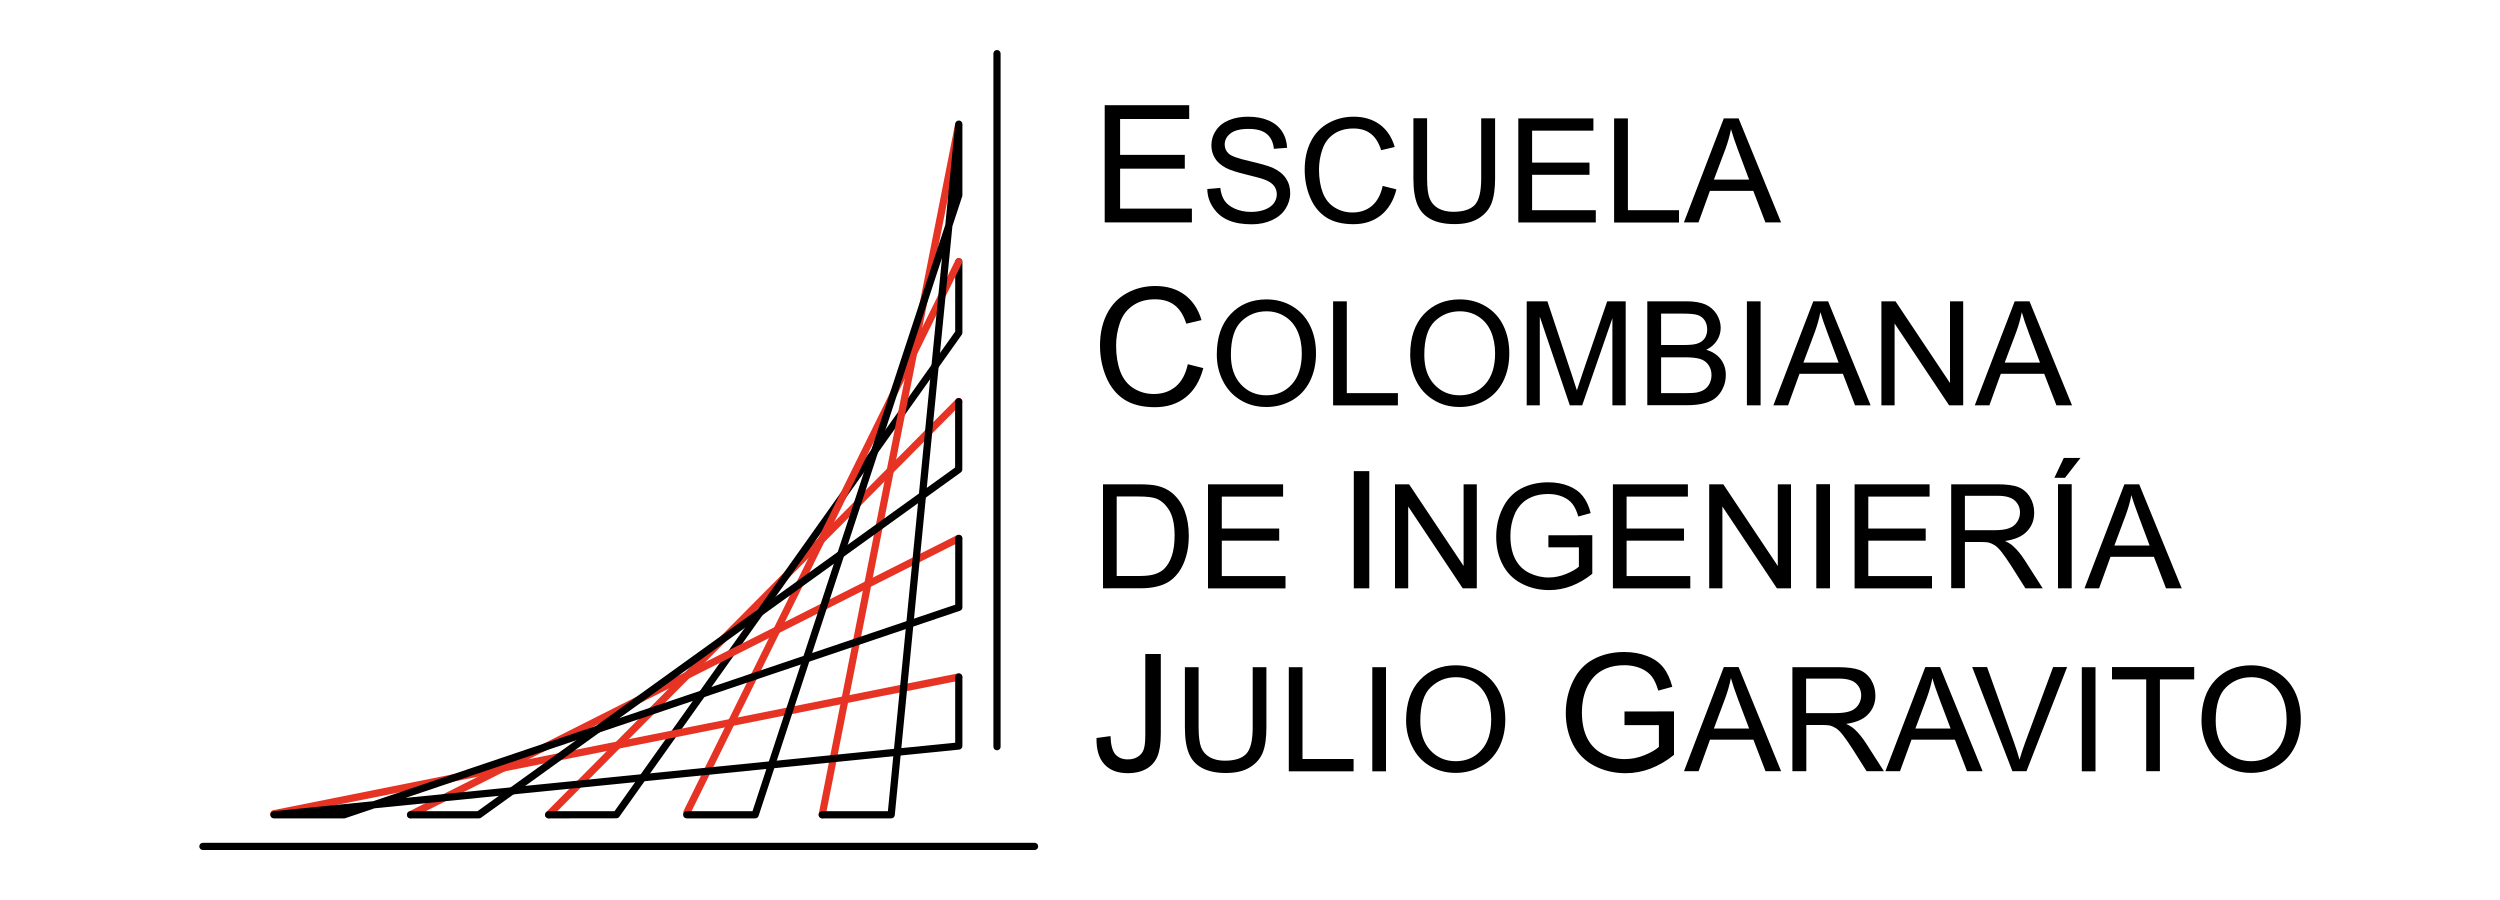 <?xml version="1.0" encoding="utf-8"?>
<!-- Generator: Adobe Illustrator 28.0.0, SVG Export Plug-In . SVG Version: 6.00 Build 0)  -->
<svg version="1.1" id="Capa_1" xmlns="http://www.w3.org/2000/svg" xmlns:xlink="http://www.w3.org/1999/xlink" x="0px" y="0px"
	 viewBox="0 0 250 90" style="enable-background:new 0 0 250 90;" xml:space="preserve">
<style type="text/css">
	.st0{fill:#E63323;}
</style>
<g>
	<path d="M110.47,22.24V10.52h8.45v1.38h-6.91v3.59h6.47v1.38h-6.47v3.99h7.18v1.38H110.47z M120.73,18.9l1.3-0.11
		c0.06,0.52,0.2,0.95,0.43,1.28c0.23,0.34,0.58,0.6,1.05,0.81c0.47,0.2,1,0.31,1.59,0.31c0.53,0,0.99-0.08,1.39-0.23
		c0.4-0.16,0.7-0.37,0.9-0.64c0.19-0.27,0.29-0.57,0.29-0.89c0-0.33-0.1-0.61-0.29-0.86c-0.19-0.24-0.5-0.45-0.93-0.61
		c-0.28-0.11-0.9-0.28-1.85-0.51c-0.95-0.23-1.62-0.45-2-0.65c-0.49-0.26-0.87-0.58-1.11-0.97c-0.24-0.39-0.36-0.82-0.36-1.3
		c0-0.52,0.14-1.01,0.45-1.47c0.29-0.46,0.73-0.8,1.3-1.04c0.58-0.24,1.21-0.35,1.91-0.35c0.77,0,1.45,0.12,2.04,0.37
		c0.59,0.25,1.04,0.61,1.36,1.1c0.32,0.48,0.48,1.03,0.51,1.64l-1.32,0.1c-0.07-0.66-0.31-1.16-0.72-1.49
		c-0.41-0.34-1.01-0.5-1.81-0.5c-0.83,0-1.44,0.15-1.82,0.46c-0.38,0.3-0.57,0.67-0.57,1.1c0,0.38,0.14,0.68,0.41,0.92
		c0.26,0.24,0.95,0.49,2.07,0.74c1.11,0.26,1.88,0.48,2.3,0.66c0.61,0.28,1.05,0.63,1.34,1.06c0.29,0.43,0.43,0.92,0.43,1.48
		c0,0.55-0.16,1.08-0.47,1.57c-0.31,0.49-0.77,0.87-1.36,1.14c-0.59,0.27-1.26,0.41-2,0.41c-0.94,0-1.73-0.13-2.36-0.41
		c-0.64-0.27-1.13-0.69-1.5-1.24C120.94,20.22,120.74,19.59,120.73,18.9 M138.27,18.59l1.37,0.35c-0.28,1.13-0.81,1.99-1.55,2.59
		c-0.75,0.59-1.66,0.89-2.74,0.89c-1.12,0-2.03-0.23-2.73-0.68c-0.7-0.46-1.24-1.12-1.6-1.98c-0.37-0.87-0.55-1.8-0.55-2.79
		c0-1.08,0.21-2.03,0.62-2.83c0.41-0.81,1-1.42,1.77-1.84c0.76-0.42,1.6-0.63,2.51-0.63c1.04,0,1.91,0.27,2.62,0.79
		c0.71,0.53,1.2,1.27,1.48,2.24l-1.35,0.32c-0.25-0.76-0.59-1.31-1.05-1.65c-0.45-0.35-1.03-0.52-1.72-0.52c-0.8,0-1.46,0.19-2,0.57
		c-0.54,0.39-0.91,0.9-1.12,1.55c-0.22,0.64-0.33,1.31-0.33,1.99c0,0.89,0.13,1.66,0.38,2.32c0.26,0.66,0.66,1.15,1.2,1.48
		c0.54,0.33,1.13,0.49,1.77,0.49c0.77,0,1.42-0.22,1.95-0.67C137.72,20.13,138.08,19.47,138.27,18.59 M148.14,11.83h1.37v6.01
		c0,1.04-0.12,1.87-0.36,2.49c-0.24,0.62-0.66,1.11-1.28,1.5c-0.62,0.39-1.42,0.58-2.42,0.58c-0.97,0-1.77-0.17-2.39-0.5
		c-0.62-0.33-1.06-0.82-1.32-1.46c-0.27-0.64-0.4-1.5-0.4-2.61v-6.01h1.37v6.01c0,0.9,0.08,1.57,0.25,2
		c0.17,0.43,0.46,0.76,0.86,0.99c0.41,0.23,0.91,0.35,1.5,0.35c1.01,0,1.73-0.23,2.16-0.69c0.43-0.46,0.64-1.34,0.64-2.65V11.83z
		 M151.83,22.24v-10.4h7.51v1.23h-6.13v3.19h5.74v1.22h-5.74v3.54h6.37v1.23H151.83z M161.41,22.24v-10.4h1.38v9.18h5.11v1.23
		H161.41z M168.39,22.24l3.99-10.4h1.48l4.25,10.4h-1.57l-1.21-3.15h-4.34l-1.14,3.15H168.39z M171.39,17.96h3.52l-1.08-2.88
		c-0.33-0.87-0.57-1.59-0.73-2.16c-0.13,0.67-0.32,1.33-0.56,1.99L171.39,17.96z M118.78,36.42l1.55,0.39
		c-0.33,1.27-0.91,2.24-1.75,2.91c-0.84,0.67-1.87,1-3.09,1c-1.26,0-2.28-0.26-3.07-0.77c-0.79-0.52-1.39-1.26-1.8-2.24
		c-0.41-0.98-0.62-2.03-0.62-3.14c0-1.22,0.23-2.28,0.7-3.19c0.46-0.91,1.12-1.6,1.99-2.07c0.85-0.47,1.8-0.71,2.84-0.71
		c1.17,0,2.15,0.3,2.95,0.89c0.8,0.6,1.35,1.44,1.67,2.52l-1.52,0.36c-0.27-0.85-0.66-1.47-1.18-1.86
		c-0.51-0.39-1.16-0.58-1.95-0.58c-0.9,0-1.65,0.22-2.25,0.65c-0.61,0.43-1.03,1.01-1.27,1.74c-0.25,0.73-0.37,1.48-0.37,2.25
		c0,1,0.15,1.87,0.43,2.61c0.29,0.74,0.74,1.3,1.35,1.67c0.61,0.37,1.27,0.55,1.99,0.55c0.87,0,1.6-0.25,2.2-0.75
		C118.16,38.16,118.57,37.41,118.78,36.42 M121.68,35.47c0-1.73,0.46-3.08,1.39-4.06c0.92-0.98,2.12-1.47,3.58-1.47
		c0.96,0,1.82,0.23,2.59,0.69c0.77,0.46,1.35,1.1,1.76,1.92c0.4,0.82,0.6,1.75,0.6,2.79c0,1.06-0.21,2-0.63,2.83
		c-0.43,0.83-1.03,1.46-1.81,1.89c-0.78,0.43-1.62,0.64-2.52,0.64c-0.98,0-1.85-0.23-2.62-0.71c-0.77-0.47-1.35-1.12-1.75-1.94
		C121.87,37.25,121.68,36.38,121.68,35.47 M123.09,35.49c0,1.26,0.34,2.24,1.01,2.96c0.67,0.72,1.52,1.08,2.53,1.08
		c1.04,0,1.88-0.36,2.55-1.09c0.66-0.73,1-1.76,1-3.1c0-0.84-0.14-1.58-0.43-2.22c-0.28-0.63-0.7-1.12-1.25-1.47
		c-0.55-0.35-1.17-0.52-1.85-0.52c-0.98,0-1.81,0.33-2.51,1C123.44,32.8,123.09,33.92,123.09,35.49 M133.31,40.53v-10.4h1.37v9.18
		h5.11v1.23H133.31z M141.02,35.47c0-1.73,0.46-3.08,1.38-4.06c0.93-0.98,2.12-1.47,3.58-1.47c0.96,0,1.82,0.23,2.59,0.69
		c0.77,0.46,1.36,1.1,1.76,1.92c0.4,0.82,0.6,1.75,0.6,2.79c0,1.06-0.21,2-0.63,2.83c-0.43,0.83-1.03,1.46-1.81,1.89
		c-0.78,0.43-1.62,0.64-2.52,0.64c-0.98,0-1.85-0.23-2.62-0.71c-0.77-0.47-1.35-1.12-1.75-1.94
		C141.21,37.25,141.02,36.38,141.02,35.47 M142.43,35.49c0,1.26,0.33,2.24,1,2.96c0.67,0.72,1.52,1.08,2.53,1.08
		c1.04,0,1.88-0.36,2.55-1.09c0.66-0.73,1-1.76,1-3.1c0-0.84-0.15-1.58-0.43-2.22c-0.28-0.63-0.7-1.12-1.25-1.47
		c-0.55-0.35-1.17-0.52-1.85-0.52c-0.97,0-1.81,0.33-2.51,1C142.78,32.8,142.43,33.92,142.43,35.49 M152.67,40.53v-10.4h2.07
		l2.45,7.37c0.23,0.68,0.4,1.2,0.5,1.54c0.12-0.38,0.3-0.94,0.55-1.67l2.48-7.24h1.85v10.4h-1.33v-8.71l-3.02,8.71h-1.24l-3-8.86
		v8.86H152.67z M164.73,40.53v-10.4h3.89c0.79,0,1.43,0.11,1.91,0.31c0.48,0.21,0.85,0.54,1.13,0.97c0.27,0.44,0.41,0.89,0.41,1.37
		c0,0.44-0.12,0.86-0.36,1.25c-0.24,0.39-0.6,0.71-1.09,0.95c0.63,0.18,1.11,0.5,1.45,0.94c0.34,0.45,0.51,0.97,0.51,1.58
		c0,0.49-0.1,0.94-0.31,1.36c-0.2,0.42-0.46,0.74-0.76,0.97c-0.3,0.23-0.68,0.4-1.14,0.51c-0.45,0.12-1.01,0.18-1.68,0.18H164.73z
		 M166.1,34.5h2.25c0.61,0,1.04-0.04,1.31-0.12c0.35-0.1,0.61-0.28,0.79-0.52c0.17-0.24,0.27-0.54,0.27-0.91
		c0-0.34-0.08-0.65-0.25-0.91c-0.17-0.26-0.41-0.44-0.71-0.54c-0.31-0.1-0.83-0.14-1.58-0.14h-2.07V34.5z M166.1,39.31h2.58
		c0.45,0,0.76-0.02,0.94-0.05c0.31-0.06,0.58-0.15,0.79-0.29c0.21-0.13,0.39-0.32,0.53-0.58c0.13-0.25,0.21-0.54,0.21-0.88
		c0-0.39-0.1-0.72-0.3-1.01c-0.2-0.29-0.47-0.49-0.82-0.6c-0.35-0.11-0.86-0.17-1.52-0.17h-2.4V39.31z M174.69,30.13h1.37v10.4
		h-1.37V30.13z M177.34,40.53l3.99-10.4h1.48l4.25,10.4h-1.56l-1.21-3.15h-4.34l-1.14,3.15H177.34z M180.34,36.26h3.52l-1.08-2.88
		c-0.33-0.87-0.57-1.59-0.74-2.16c-0.13,0.67-0.32,1.33-0.56,1.99L180.34,36.26z M188.14,40.53v-10.4h1.41L195,38.3v-8.17h1.32v10.4
		h-1.41l-5.45-8.18v8.18H188.14z M197.48,40.53l3.99-10.4h1.48l4.25,10.4h-1.56l-1.22-3.15h-4.34l-1.14,3.15H197.48z M200.47,36.26
		H204l-1.09-2.88c-0.33-0.87-0.57-1.59-0.73-2.16c-0.13,0.67-0.32,1.33-0.56,1.99L200.47,36.26z M110.3,58.83v-10.4h3.57
		c0.81,0,1.42,0.05,1.85,0.15c0.6,0.14,1.1,0.39,1.52,0.74c0.54,0.47,0.96,1.06,1.23,1.78c0.27,0.72,0.41,1.55,0.41,2.47
		c0,0.79-0.09,1.49-0.28,2.1c-0.18,0.61-0.42,1.12-0.71,1.52c-0.29,0.4-0.6,0.71-0.95,0.94c-0.34,0.23-0.75,0.4-1.24,0.52
		c-0.48,0.12-1.04,0.18-1.66,0.18H110.3z M111.67,57.6h2.22c0.69,0,1.23-0.06,1.61-0.19c0.39-0.13,0.7-0.31,0.93-0.54
		c0.33-0.33,0.58-0.76,0.76-1.31c0.18-0.55,0.27-1.22,0.27-2.01c0-1.09-0.18-1.92-0.53-2.51c-0.36-0.59-0.79-0.98-1.3-1.18
		c-0.37-0.14-0.96-0.21-1.78-0.21h-2.18V57.6z M120.8,58.83v-10.4h7.51v1.23h-6.13v3.19h5.74v1.22h-5.74v3.54h6.37v1.23H120.8z
		 M135.38,47.11h1.55v11.72h-1.55V47.11z M139.5,58.83v-10.4h1.41l5.45,8.17v-8.17h1.32v10.4h-1.41l-5.45-8.18v8.18H139.5z
		 M154.84,54.75v-1.22l4.39-0.01v3.86c-0.67,0.54-1.37,0.94-2.09,1.22c-0.72,0.27-1.45,0.41-2.21,0.41c-1.02,0-1.95-0.22-2.78-0.66
		c-0.83-0.43-1.46-1.07-1.89-1.9c-0.43-0.83-0.64-1.75-0.64-2.78c0-1.01,0.21-1.96,0.64-2.84c0.42-0.88,1.03-1.53,1.82-1.96
		c0.79-0.42,1.71-0.64,2.74-0.64c0.75,0,1.43,0.12,2.03,0.36c0.61,0.24,1.08,0.58,1.43,1.02c0.35,0.44,0.61,1,0.79,1.7l-1.24,0.34
		c-0.15-0.53-0.35-0.95-0.58-1.25c-0.23-0.3-0.56-0.55-0.99-0.73c-0.43-0.18-0.9-0.27-1.43-0.27c-0.63,0-1.17,0.1-1.63,0.29
		c-0.46,0.19-0.82,0.44-1.11,0.76c-0.28,0.31-0.5,0.65-0.65,1.03c-0.26,0.64-0.4,1.34-0.4,2.09c0,0.93,0.16,1.7,0.48,2.33
		c0.32,0.62,0.79,1.09,1.4,1.39c0.61,0.3,1.25,0.46,1.94,0.46c0.6,0,1.17-0.12,1.74-0.35c0.57-0.23,0.99-0.47,1.29-0.73v-1.94
		H154.84z M161.29,58.83v-10.4h7.5v1.23h-6.13v3.19h5.74v1.22h-5.74v3.54h6.37v1.23H161.29z M170.92,58.83v-10.4h1.41l5.45,8.17
		v-8.17h1.32v10.4h-1.41l-5.45-8.18v8.18H170.92z M181.63,48.42h1.37v10.41h-1.37V48.42z M185.46,58.83v-10.4h7.5v1.23h-6.13v3.19
		h5.74v1.22h-5.74v3.54h6.37v1.23H185.46z M195.12,58.83v-10.4h4.6c0.92,0,1.63,0.09,2.11,0.28c0.48,0.19,0.87,0.52,1.16,0.99
		c0.29,0.48,0.43,1,0.43,1.57c0,0.74-0.24,1.36-0.72,1.86c-0.47,0.51-1.21,0.83-2.2,0.97c0.36,0.17,0.64,0.35,0.82,0.52
		c0.41,0.37,0.78,0.83,1.14,1.38l1.81,2.83h-1.73l-1.37-2.17c-0.4-0.62-0.73-1.1-0.99-1.43c-0.26-0.33-0.49-0.57-0.7-0.7
		c-0.2-0.13-0.41-0.22-0.63-0.28c-0.16-0.03-0.41-0.05-0.77-0.05h-1.59v4.62H195.12z M196.49,53.02h2.95c0.63,0,1.12-0.06,1.47-0.2
		c0.36-0.13,0.62-0.34,0.81-0.63c0.18-0.29,0.28-0.6,0.28-0.93c0-0.49-0.18-0.9-0.53-1.21c-0.36-0.32-0.92-0.47-1.69-0.47h-3.29
		V53.02z M205.8,48.42h1.37v10.41h-1.37V48.42z M205.44,47.78l0.94-1.99h1.67l-1.55,1.99H205.44z M208.45,58.83l3.99-10.4h1.48
		l4.25,10.4h-1.57l-1.21-3.15h-4.34l-1.14,3.15H208.45z M211.44,54.55h3.52l-1.08-2.88c-0.33-0.88-0.58-1.59-0.74-2.16
		c-0.13,0.67-0.32,1.33-0.56,1.99L211.44,54.55z M109.65,73.8l1.4-0.19c0.03,0.9,0.2,1.51,0.5,1.84c0.3,0.33,0.71,0.49,1.24,0.49
		c0.39,0,0.73-0.09,1-0.27c0.28-0.18,0.48-0.42,0.58-0.73c0.11-0.31,0.16-0.8,0.16-1.47V65.4h1.55v7.99c0,0.98-0.12,1.74-0.35,2.28
		c-0.24,0.54-0.61,0.95-1.12,1.23c-0.51,0.28-1.11,0.42-1.81,0.42c-1.03,0-1.81-0.29-2.36-0.89
		C109.89,75.84,109.63,74.96,109.65,73.8 M125.27,66.72h1.37v6.01c0,1.04-0.11,1.88-0.35,2.49c-0.24,0.62-0.66,1.11-1.28,1.5
		c-0.62,0.39-1.42,0.58-2.42,0.58c-0.97,0-1.77-0.17-2.38-0.5c-0.62-0.33-1.06-0.82-1.32-1.46c-0.27-0.64-0.4-1.5-0.4-2.61v-6.01
		h1.37v6.01c0,0.9,0.09,1.57,0.25,2c0.17,0.43,0.46,0.76,0.86,0.99c0.41,0.23,0.91,0.35,1.5,0.35c1.01,0,1.73-0.23,2.16-0.69
		c0.43-0.46,0.64-1.34,0.64-2.65V66.72z M128.88,77.12V66.72h1.37v9.18h5.11v1.23H128.88z M137.23,66.72h1.37v10.41h-1.37V66.72z
		 M140.61,72.06c0-1.73,0.46-3.08,1.38-4.06c0.93-0.98,2.12-1.47,3.58-1.47c0.96,0,1.82,0.23,2.59,0.69
		c0.76,0.46,1.35,1.1,1.76,1.92c0.41,0.82,0.61,1.75,0.61,2.79c0,1.06-0.21,2-0.63,2.83c-0.43,0.83-1.03,1.46-1.81,1.89
		c-0.78,0.43-1.62,0.64-2.52,0.64c-0.98,0-1.85-0.24-2.62-0.71c-0.77-0.47-1.35-1.12-1.74-1.94
		C140.81,73.84,140.61,72.97,140.61,72.06 M142.03,72.08c0,1.26,0.34,2.24,1.01,2.96c0.67,0.72,1.52,1.08,2.53,1.08
		c1.04,0,1.88-0.36,2.55-1.09c0.67-0.73,1-1.76,1-3.1c0-0.85-0.14-1.58-0.43-2.22c-0.29-0.63-0.7-1.12-1.25-1.47
		c-0.55-0.35-1.17-0.52-1.85-0.52c-0.97,0-1.81,0.33-2.51,1C142.37,69.39,142.03,70.51,142.03,72.08 M162.45,72.52v-1.37l4.95-0.01
		v4.35c-0.76,0.61-1.54,1.06-2.35,1.37c-0.81,0.31-1.64,0.46-2.49,0.46c-1.15,0-2.19-0.25-3.13-0.74c-0.94-0.49-1.65-1.21-2.13-2.14
		c-0.47-0.93-0.72-1.98-0.72-3.13c0-1.14,0.24-2.21,0.72-3.19c0.47-0.99,1.16-1.73,2.05-2.2c0.89-0.48,1.92-0.72,3.08-0.72
		c0.84,0,1.61,0.14,2.3,0.41c0.68,0.27,1.22,0.65,1.61,1.15c0.39,0.49,0.68,1.13,0.89,1.92l-1.4,0.38c-0.18-0.6-0.39-1.07-0.65-1.41
		c-0.26-0.34-0.63-0.61-1.11-0.82c-0.48-0.2-1.02-0.31-1.61-0.31c-0.7,0-1.32,0.11-1.83,0.32c-0.52,0.22-0.93,0.5-1.25,0.85
		c-0.31,0.35-0.56,0.74-0.74,1.16c-0.3,0.72-0.45,1.51-0.45,2.36c0,1.05,0.18,1.92,0.54,2.62c0.36,0.7,0.88,1.23,1.57,1.57
		c0.69,0.34,1.41,0.51,2.18,0.51c0.67,0,1.33-0.13,1.96-0.39c0.64-0.26,1.12-0.53,1.45-0.83v-2.18H162.45z M168.4,77.12l3.98-10.41
		h1.48l4.25,10.41h-1.56l-1.21-3.15H171l-1.14,3.15H168.4z M171.39,72.85h3.52l-1.09-2.88c-0.33-0.87-0.57-1.59-0.73-2.16
		c-0.13,0.67-0.32,1.33-0.56,1.99L171.39,72.85z M179.24,77.12V66.72h4.6c0.92,0,1.63,0.1,2.11,0.28c0.48,0.19,0.87,0.52,1.16,0.99
		c0.29,0.48,0.43,1,0.43,1.57c0,0.74-0.24,1.36-0.72,1.86c-0.47,0.51-1.21,0.83-2.21,0.97c0.37,0.17,0.64,0.35,0.83,0.52
		c0.4,0.37,0.78,0.83,1.14,1.38l1.81,2.83h-1.73l-1.37-2.17c-0.4-0.62-0.73-1.1-0.99-1.43c-0.26-0.33-0.49-0.56-0.69-0.69
		c-0.21-0.13-0.42-0.23-0.63-0.28c-0.16-0.03-0.41-0.05-0.76-0.05h-1.59v4.62H179.24z M180.61,71.31h2.95c0.63,0,1.12-0.07,1.47-0.2
		c0.36-0.13,0.62-0.34,0.81-0.63c0.18-0.29,0.28-0.6,0.28-0.93c0-0.49-0.18-0.9-0.53-1.22c-0.36-0.32-0.92-0.47-1.69-0.47h-3.29
		V71.31z M188.54,77.12l3.99-10.41h1.48l4.25,10.41h-1.56l-1.21-3.15h-4.34L190,77.12H188.54z M191.54,72.85h3.52l-1.09-2.88
		c-0.33-0.87-0.58-1.59-0.73-2.16c-0.13,0.67-0.32,1.33-0.56,1.99L191.54,72.85z M201.24,77.12l-4.02-10.41h1.49l2.7,7.56
		c0.22,0.61,0.4,1.18,0.54,1.7c0.16-0.57,0.35-1.13,0.56-1.7l2.8-7.56h1.4l-4.06,10.41H201.24z M208.18,66.72h1.37v10.41h-1.37
		V66.72z M214.62,77.12v-9.18h-3.42v-1.23h8.22v1.23h-3.43v9.18H214.62z M220.15,72.06c0-1.73,0.46-3.08,1.39-4.06
		c0.92-0.98,2.12-1.47,3.58-1.47c0.96,0,1.82,0.23,2.59,0.69c0.77,0.46,1.35,1.1,1.76,1.92c0.4,0.82,0.61,1.75,0.61,2.79
		c0,1.06-0.21,2-0.64,2.83c-0.43,0.83-1.03,1.46-1.81,1.89c-0.78,0.43-1.62,0.64-2.52,0.64c-0.98,0-1.85-0.24-2.62-0.71
		c-0.77-0.47-1.36-1.12-1.75-1.94C220.35,73.84,220.15,72.97,220.15,72.06 M221.57,72.08c0,1.26,0.34,2.24,1.01,2.96
		c0.68,0.72,1.52,1.08,2.53,1.08c1.03,0,1.88-0.36,2.55-1.09c0.66-0.73,1-1.76,1-3.1c0-0.85-0.14-1.58-0.43-2.22
		c-0.28-0.63-0.7-1.12-1.25-1.47c-0.55-0.35-1.16-0.52-1.85-0.52c-0.97,0-1.81,0.33-2.51,1C221.92,69.39,221.57,70.51,221.57,72.08"
		/>
	<path class="st0" d="M54.86,81.84c-0.09,0-0.18-0.03-0.25-0.11c-0.15-0.14-0.15-0.37,0-0.51L95.62,39.9c0.14-0.14,0.37-0.14,0.51,0
		c0.15,0.14,0.15,0.37,0,0.51L55.12,81.74C55.04,81.81,54.95,81.84,54.86,81.84"/>
	<path d="M54.86,81.84c-0.2,0-0.36-0.16-0.36-0.36c0-0.2,0.16-0.36,0.36-0.36h6.59l34.07-47.96v-6.99c0-0.2,0.16-0.36,0.36-0.36
		c0.2,0,0.36,0.16,0.36,0.36v7.1c0,0.08-0.02,0.15-0.07,0.21l-34.24,48.2c-0.07,0.1-0.18,0.15-0.3,0.15L54.86,81.84z"/>
	<path class="st0" d="M82.22,81.84c-0.02,0-0.05,0-0.07-0.01c-0.19-0.04-0.32-0.23-0.28-0.43L95.5,12.45
		c0.04-0.2,0.23-0.33,0.43-0.29c0.2,0.04,0.33,0.23,0.29,0.43L82.57,81.55C82.54,81.72,82.39,81.84,82.22,81.84"/>
	<path class="st0" d="M68.69,81.62c-0.06,0-0.11-0.01-0.16-0.04c-0.18-0.09-0.26-0.31-0.17-0.49l27.19-55.08
		c0.09-0.18,0.3-0.25,0.48-0.17c0.18,0.09,0.25,0.31,0.16,0.49L69.01,81.41C68.95,81.54,68.82,81.62,68.69,81.62"/>
	<path class="st0" d="M41.06,81.84c-0.13,0-0.26-0.07-0.33-0.2c-0.09-0.18-0.01-0.4,0.16-0.49l54.82-27.64
		c0.18-0.09,0.39-0.02,0.48,0.16c0.09,0.18,0.02,0.4-0.16,0.49L41.22,81.8C41.17,81.83,41.11,81.84,41.06,81.84"/>
	<path class="st0" d="M27.38,81.74c-0.17,0-0.32-0.12-0.35-0.29c-0.04-0.2,0.09-0.39,0.28-0.43L95.8,67.34
		c0.2-0.04,0.39,0.09,0.43,0.29c0.04,0.2-0.09,0.39-0.28,0.43L27.45,81.73C27.43,81.73,27.41,81.74,27.38,81.74"/>
	<path d="M34.41,81.84h-7.02c-0.19,0-0.35-0.15-0.36-0.34c-0.01-0.19,0.13-0.36,0.33-0.38l9.96-1l58.2-19.65v-6.63
		c0-0.2,0.16-0.36,0.36-0.36c0.2,0,0.36,0.16,0.36,0.36v6.9c0,0.16-0.1,0.29-0.25,0.34L40.55,79.79l54.97-5.52V67.7
		c0-0.2,0.16-0.36,0.36-0.36c0.2,0,0.36,0.16,0.36,0.36v6.9c0,0.19-0.14,0.34-0.33,0.36l-58.45,5.87l-2.94,0.99
		C34.48,81.84,34.45,81.84,34.41,81.84"/>
	<path d="M47.87,81.84h-6.82c-0.2,0-0.36-0.16-0.36-0.36c0-0.2,0.16-0.36,0.36-0.36h6.7l47.76-34.37v-6.59
		c0-0.2,0.16-0.36,0.36-0.36c0.2,0,0.36,0.16,0.36,0.36v6.78c0,0.12-0.06,0.23-0.15,0.3l-48,34.55
		C48.02,81.82,47.95,81.84,47.87,81.84"/>
	<path d="M99.7,75.03c-0.2,0-0.36-0.16-0.36-0.36V5.36C99.34,5.16,99.5,5,99.7,5c0.2,0,0.36,0.16,0.36,0.36v69.31
		C100.07,74.87,99.9,75.03,99.7,75.03"/>
	<path d="M103.46,85H20.29c-0.2,0-0.36-0.16-0.36-0.36c0-0.2,0.16-0.36,0.36-0.36h83.17c0.2,0,0.36,0.16,0.36,0.36
		C103.82,84.84,103.66,85,103.46,85"/>
	<path d="M68.67,81.84c-0.2,0-0.36-0.16-0.36-0.36c0-0.2,0.16-0.36,0.36-0.36h6.58l19.28-58.64l0.99-10.1
		c0.02-0.19,0.18-0.33,0.38-0.33c0.19,0.01,0.34,0.17,0.34,0.36v7.12c0,0.04-0.01,0.08-0.02,0.11l-0.98,2.98l-5.76,58.89
		c-0.02,0.19-0.17,0.33-0.36,0.33h-6.9c-0.2,0-0.36-0.16-0.36-0.36c0-0.2,0.16-0.36,0.36-0.36h6.57l5.41-55.33L75.86,81.59
		c-0.05,0.15-0.19,0.25-0.34,0.25L68.67,81.84z"/>
</g>
</svg>
